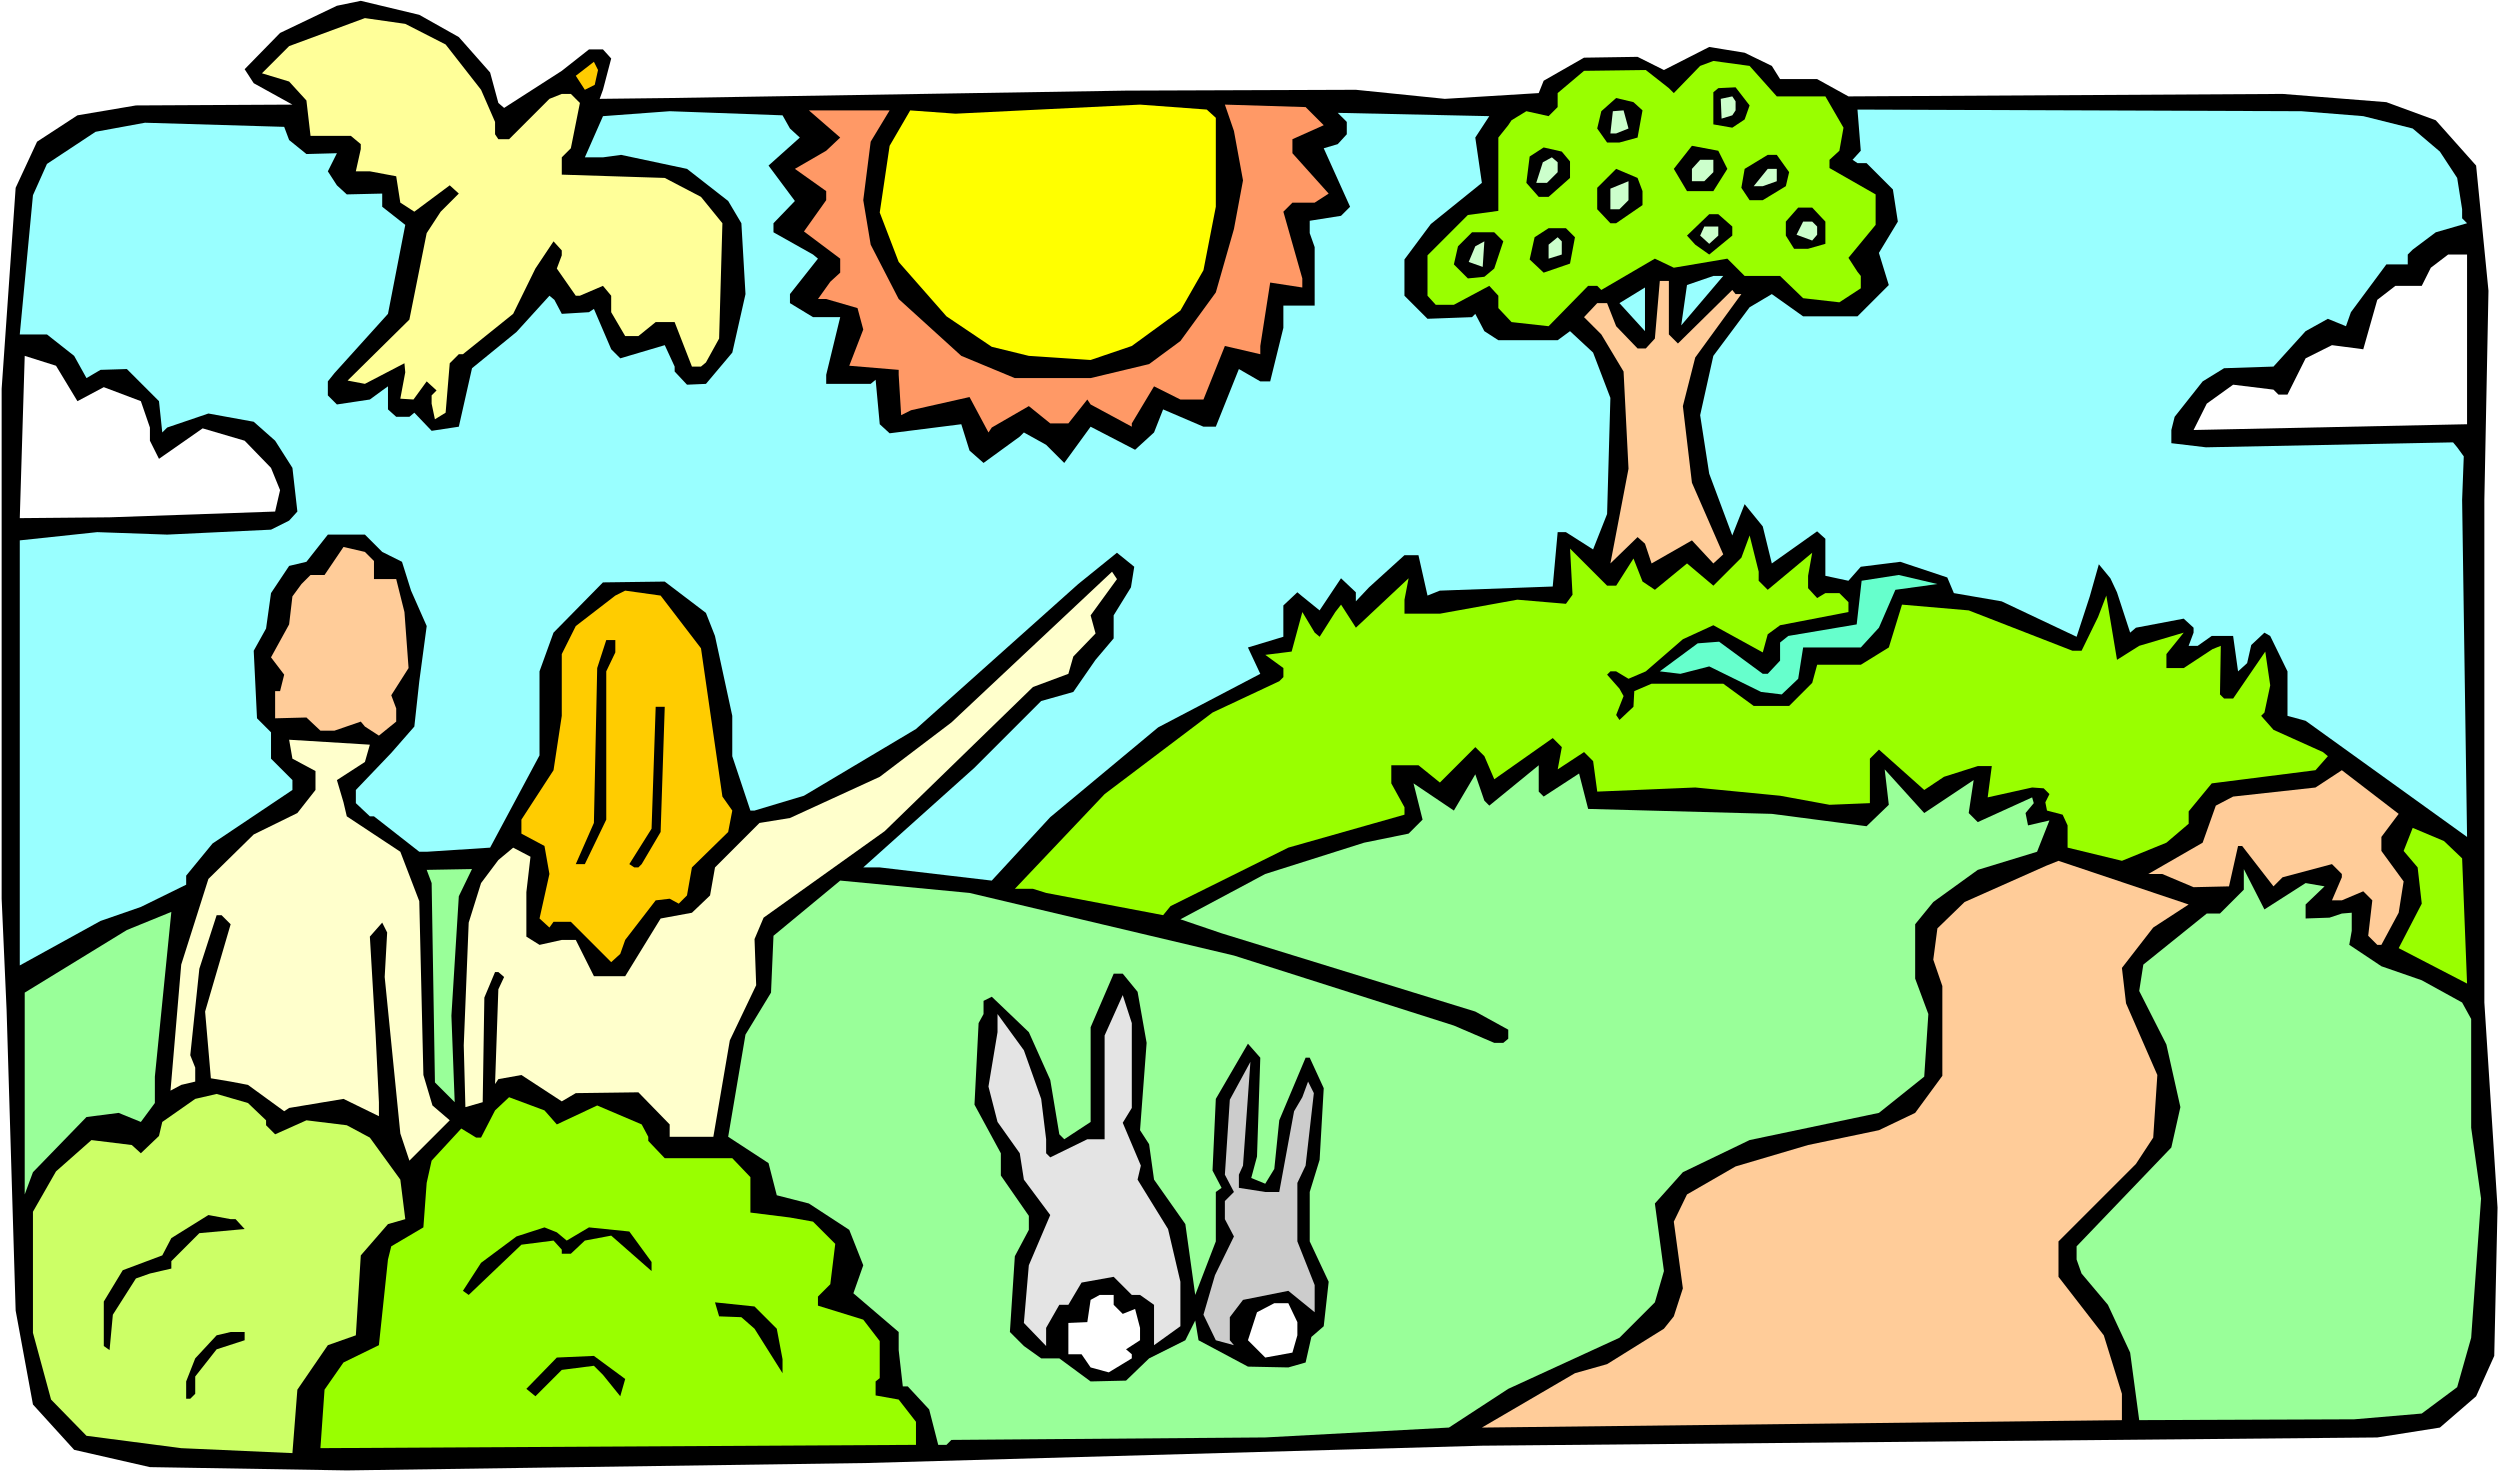 <?xml version="1.0" encoding="UTF-8" standalone="no"?>
<svg
   version="1.0"
   width="129.766mm"
   height="76.409mm"
   id="svg61"
   sodipodi:docname="Adam &amp; Eve 04.wmf"
   xmlns:inkscape="http://www.inkscape.org/namespaces/inkscape"
   xmlns:sodipodi="http://sodipodi.sourceforge.net/DTD/sodipodi-0.dtd"
   xmlns="http://www.w3.org/2000/svg"
   xmlns:svg="http://www.w3.org/2000/svg">
  <rect width="100%" height="100%" fill="#808080" stroke="none"/>
  <sodipodi:namedview
     id="namedview61"
     pagecolor="#ffffff"
     bordercolor="#000000"
     borderopacity="0.25"
     inkscape:showpageshadow="2"
     inkscape:pageopacity="0.0"
     inkscape:pagecheckerboard="0"
     inkscape:deskcolor="#d1d1d1"
     inkscape:document-units="mm" />
  <defs
     id="defs1">
    <pattern
       id="WMFhbasepattern"
       patternUnits="userSpaceOnUse"
       width="6"
       height="6"
       x="0"
       y="0" />
  </defs>
  <path
     style="fill:#ffffff;fill-opacity:1;fill-rule:evenodd;stroke:none"
     d="M 0,288.789 H 490.455 V 0 H 0 Z"
     id="path1" />
  <path
     style="fill:#000000;fill-opacity:1;fill-rule:evenodd;stroke:none"
     d="m 90.011,7.272 6.141,6.949 1.616,5.979 1.131,0.97 11.312,-7.272 5.333,-4.202 h 2.747 l 1.616,1.778 -1.616,6.141 -0.646,1.778 13.736,-0.162 89.526,-1.454 45.086,-0.162 17.453,1.778 18.422,-1.131 0.97,-2.424 7.918,-4.525 10.504,-0.162 5.171,2.586 8.888,-4.525 6.949,1.131 5.333,2.586 1.616,2.586 h 7.272 l 6.141,3.394 85.163,-0.485 20.362,1.616 9.696,3.555 7.918,8.888 2.424,24.564 -0.808,41.048 v 98.579 l 2.586,40.24 -0.646,29.089 -3.555,7.919 -7.11,6.141 -12.282,1.939 -175.659,1.616 -120.715,3.394 -101.969,1.454 -38.622,-0.646 -14.867,-3.394 -8.08,-8.888 L 3.07,257.114 1.293,198.128 0.323,176.312 V 76.278 L 3.07,36.846 7.272,27.796 15.19,22.625 26.664,20.685 57.368,20.524 49.773,16.322 47.995,13.575 54.944,6.464 66.094,1.131 70.781,0.162 82.254,2.909 Z"
     id="path2" />
  <path
     style="fill:#ffff99;fill-opacity:1;fill-rule:evenodd;stroke:none"
     d="m 87.426,8.727 6.949,8.888 2.747,6.303 v 2.424 l 0.646,0.97 h 2.101 l 7.918,-7.919 2.424,-0.97 h 1.778 l 1.778,1.778 -1.778,8.888 -1.778,1.778 v 3.394 l 20.2,0.646 7.11,3.717 4.202,5.171 -0.646,22.625 -2.586,4.687 -0.97,0.808 h -1.778 l -3.394,-8.727 h -3.717 l -3.394,2.747 h -2.586 l -2.747,-4.687 v -3.232 l -1.616,-1.939 -4.525,1.939 h -0.808 l -3.717,-5.333 0.97,-2.586 v -0.97 l -1.616,-1.778 -3.555,5.333 -4.363,8.888 -9.858,7.919 h -0.808 l -1.778,1.778 -0.808,9.696 -2.101,1.293 -0.646,-3.071 v -1.616 l 0.97,-0.97 -1.939,-1.778 -2.586,3.555 -2.586,-0.162 0.97,-5.171 -0.162,-1.778 -7.757,4.04 -3.394,-0.646 12.12,-11.959 3.394,-16.969 2.747,-4.202 3.555,-3.555 -1.778,-1.616 -6.949,5.171 -2.747,-1.778 -0.808,-5.171 -5.171,-0.97 h -2.747 l 0.97,-4.363 v -0.97 l -1.939,-1.616 h -7.918 l -0.808,-6.949 -3.394,-3.717 -5.333,-1.616 5.333,-5.333 14.867,-5.495 7.918,1.131 z"
     id="path3" />
  <path
     style="fill:#ffcc00;fill-opacity:1;fill-rule:evenodd;stroke:none"
     d="m 116.675,16.645 -1.939,0.97 -1.778,-2.747 3.555,-2.747 0.808,1.616 z"
     id="path4" />
  <path
     style="fill:#99ff00;fill-opacity:1;fill-rule:evenodd;stroke:none"
     d="m 348.571,18.908 h 9.534 l 3.555,6.141 -0.808,4.525 -1.939,1.778 v 1.616 l 9.05,5.171 v 5.979 l -5.333,6.464 1.778,2.747 0.646,0.808 v 2.424 l -4.202,2.747 -7.11,-0.808 -4.525,-4.363 h -6.949 l -3.394,-3.394 -10.504,1.778 -3.717,-1.778 -10.504,6.141 -0.808,-0.808 h -1.778 l -7.757,7.919 -7.272,-0.808 -2.586,-2.747 v -2.424 l -1.778,-1.939 -6.949,3.717 h -3.555 l -1.616,-1.778 v -7.919 l 7.918,-7.919 5.979,-0.808 V 26.988 l 1.939,-2.424 0.646,-0.97 2.909,-1.778 4.363,0.97 1.778,-1.778 v -2.747 l 5.171,-4.363 12.12,-0.162 4.525,3.555 0.97,0.97 5.171,-5.333 2.586,-0.97 7.11,0.97 z"
     id="path5" />
  <path
     style="fill:#000000;fill-opacity:1;fill-rule:evenodd;stroke:none"
     d="m 343.238,20.685 -0.97,2.747 -2.424,1.616 -3.717,-0.646 v -6.303 l 0.97,-0.808 3.394,-0.162 z"
     id="path6" />
  <path
     style="fill:#000000;fill-opacity:1;fill-rule:evenodd;stroke:none"
     d="m 322.23,21.655 -0.97,5.333 -3.555,0.97 h -2.424 l -1.939,-2.747 0.808,-3.394 2.909,-2.586 3.394,0.808 z"
     id="path7" />
  <path
     style="fill:#ccffcc;fill-opacity:1;fill-rule:evenodd;stroke:none"
     d="m 340.491,21.655 -0.646,0.97 -2.101,0.646 -0.162,-3.879 2.262,-0.485 0.646,0.97 z"
     id="path8" />
  <path
     style="fill:#ffff00;fill-opacity:1;fill-rule:evenodd;stroke:none"
     d="m 223.654,20.524 13.09,0.97 1.778,1.616 v 17.453 l -2.424,12.444 -4.525,7.919 -9.534,6.949 -8.08,2.747 -12.12,-0.808 -7.272,-1.778 -8.888,-5.979 -9.373,-10.666 -3.717,-9.696 1.939,-13.09 4.04,-6.949 8.888,0.646 z"
     id="path9" />
  <path
     style="fill:#ff9966;fill-opacity:1;fill-rule:evenodd;stroke:none"
     d="m 259.691,24.564 -6.141,2.747 v 2.747 l 7.11,7.919 -2.747,1.778 h -4.363 l -1.778,1.778 3.717,13.09 v 1.778 l -6.302,-0.97 -1.939,12.444 v 1.616 l -6.949,-1.616 -4.202,10.504 h -4.525 l -5.171,-2.586 -4.363,7.272 v 0.646 l -8.08,-4.363 -0.646,-0.97 -3.717,4.687 h -3.555 l -4.202,-3.394 -7.272,4.202 -0.646,0.97 -3.717,-6.949 -11.474,2.586 -1.939,0.97 -0.485,-7.919 v -0.97 l -9.696,-0.808 2.747,-7.111 -1.131,-4.202 -6.141,-1.778 h -1.616 l 2.424,-3.394 1.939,-1.778 v -2.747 l -7.11,-5.333 4.363,-6.141 v -1.778 l -6.141,-4.363 6.141,-3.555 2.747,-2.586 -6.141,-5.333 h 15.837 l -3.717,6.141 -1.454,11.474 1.454,8.727 5.494,10.666 12.282,11.151 10.504,4.363 h 14.867 l 11.474,-2.747 6.141,-4.525 6.949,-9.535 3.555,-12.444 1.778,-9.535 -1.778,-9.696 -1.778,-5.171 15.837,0.485 z"
     id="path10" />
  <path
     style="fill:#99ffff;fill-opacity:1;fill-rule:evenodd;stroke:none"
     d="m 154.974,25.21 1.939,1.778 -6.141,5.495 5.171,6.949 -4.202,4.363 v 1.778 l 7.757,4.363 0.97,0.808 -5.494,6.949 v 1.778 l 4.525,2.747 h 5.333 l -2.747,11.312 v 1.778 h 8.726 l 0.97,-0.808 0.808,8.727 1.939,1.778 14.059,-1.778 1.616,5.171 2.747,2.424 7.11,-5.171 0.808,-0.808 4.363,2.424 3.555,3.555 5.171,-7.111 8.726,4.525 3.717,-3.394 1.778,-4.525 7.918,3.394 h 2.424 l 4.525,-11.312 4.202,2.424 h 1.939 l 2.586,-10.504 v -4.363 h 6.141 V 48.482 l -0.97,-2.747 v -2.424 l 6.141,-0.97 1.778,-1.778 -5.171,-11.474 2.747,-0.808 1.778,-1.939 v -2.424 l -1.778,-1.778 29.734,0.646 -2.747,4.202 1.293,8.888 -10.019,8.08 -5.171,6.949 v 7.111 l 4.525,4.525 8.726,-0.323 0.646,-0.646 1.778,3.394 2.747,1.778 h 11.635 l 2.424,-1.778 4.525,4.202 3.394,8.888 -0.646,22.786 -2.747,6.949 -5.333,-3.394 h -1.616 l -0.97,10.666 -22.139,0.808 -2.424,0.97 -1.778,-7.919 h -2.747 l -6.949,6.303 -2.586,2.747 v -1.778 l -2.909,-2.747 -4.202,6.303 -3.394,-2.747 -0.97,-0.808 -2.747,2.586 v 6.141 l -6.949,2.101 2.424,5.171 -20.038,10.504 -21.17,17.615 -11.474,12.444 -21.978,-2.586 h -3.232 l 21.816,-19.554 13.09,-13.09 6.302,-1.778 4.363,-6.303 3.555,-4.202 v -4.525 l 3.394,-5.495 0.646,-4.04 -3.394,-2.747 -7.595,6.141 -31.835,28.443 -21.978,13.09 -9.696,2.909 h -0.808 l -3.555,-10.666 v -7.919 l -3.394,-15.676 -1.778,-4.525 -8.08,-6.141 -12.12,0.162 -9.696,9.858 -2.747,7.595 v 16.484 L 96.152,166.292 83.709,167.1 h -1.454 l -8.888,-6.949 h -0.808 l -2.747,-2.586 v -2.586 l 6.949,-7.272 4.525,-5.171 0.97,-8.888 1.454,-10.828 -3.07,-6.949 -1.778,-5.656 -3.878,-1.939 -3.394,-3.394 h -7.272 l -4.202,5.333 -3.394,0.808 -3.555,5.333 -0.97,6.949 -2.424,4.363 0.646,13.252 2.747,2.747 v 5.171 l 4.202,4.202 v 1.939 l -15.675,10.504 -5.171,6.303 v 1.778 l -8.888,4.363 -7.918,2.747 -15.837,8.727 v -83.388 l 15.19,-1.616 13.736,0.485 20.362,-0.97 3.555,-1.778 1.616,-1.778 -0.97,-8.565 -3.394,-5.333 -4.202,-3.717 -8.888,-1.616 -8.08,2.747 -0.97,0.97 -0.646,-6.141 -6.302,-6.303 -5.171,0.162 -2.747,1.616 -2.424,-4.363 -5.333,-4.202 h -5.333 l 2.586,-27.311 2.747,-6.141 9.534,-6.303 9.696,-1.778 27.31,0.808 0.97,2.586 3.394,2.747 5.979,-0.162 -1.778,3.555 1.778,2.747 1.939,1.778 6.949,-0.162 v 2.586 l 4.525,3.555 -3.394,17.453 -10.504,11.636 -1.293,1.616 v 2.747 l 1.778,1.778 6.464,-0.97 2.424,-1.778 1.131,-0.808 v 4.525 l 1.616,1.454 h 2.586 l 0.97,-0.808 3.394,3.555 5.333,-0.808 2.586,-11.474 8.726,-7.111 6.464,-7.111 0.97,0.808 1.454,2.747 5.333,-0.323 0.97,-0.646 3.394,7.919 1.778,1.778 8.726,-2.586 1.939,4.202 v 0.97 l 2.424,2.586 3.717,-0.162 5.171,-6.141 2.586,-11.474 -0.808,-13.898 -2.586,-4.363 -8.08,-6.303 -12.928,-2.747 -3.555,0.485 h -3.555 l 3.555,-8.08 13.09,-0.97 22.139,0.808 z"
     id="path11" />
  <path
     style="fill:#ccffcc;fill-opacity:1;fill-rule:evenodd;stroke:none"
     d="m 319.483,25.21 -2.424,0.97 h -1.131 l 0.485,-4.363 2.101,-0.162 z"
     id="path12" />
  <path
     style="fill:#99ffff;fill-opacity:1;fill-rule:evenodd;stroke:none"
     d="m 463.63,22.786 9.696,2.424 5.333,4.525 3.394,5.171 0.97,6.141 v 1.778 l 0.97,0.97 -6.141,1.778 -4.525,3.394 -0.97,0.97 v 1.939 h -4.202 l -6.949,9.373 -0.97,2.747 -3.555,-1.454 -4.363,2.424 -6.302,6.949 -9.696,0.323 -4.202,2.586 -5.494,6.949 -0.646,2.586 v 2.586 l 6.787,0.808 48.48,-0.97 0.808,0.97 1.293,1.778 -0.323,8.565 0.97,66.097 -31.674,-22.786 -3.555,-0.97 v -8.727 l -3.394,-6.949 -1.131,-0.646 -2.586,2.424 -0.808,3.555 -1.778,1.616 -0.97,-6.949 h -4.202 l -2.747,1.939 h -1.778 l 0.97,-2.586 v -0.97 l -1.939,-1.778 -9.373,1.778 -1.131,0.97 -2.586,-7.919 -1.293,-2.747 -2.262,-2.747 -1.778,6.303 -2.586,7.919 -14.706,-6.949 -9.373,-1.616 -1.293,-3.071 -9.211,-3.071 -7.757,0.97 -2.424,2.747 -4.525,-0.97 v -7.272 l -1.616,-1.454 -8.888,6.303 -1.778,-7.272 -3.555,-4.363 -2.424,6.141 -4.525,-12.12 -1.778,-11.474 2.586,-11.636 7.11,-9.535 4.363,-2.586 6.141,4.363 h 10.666 l 6.141,-6.141 -1.939,-6.303 3.717,-6.141 -0.97,-6.303 -5.171,-5.171 h -1.778 l -0.97,-0.646 1.616,-1.778 -0.646,-8.08 87.102,0.323 z"
     id="path13" />
  <path
     style="fill:#000000;fill-opacity:1;fill-rule:evenodd;stroke:none"
     d="m 308.009,31.675 v 3.232 l -4.202,3.717 h -1.939 l -2.424,-2.747 0.646,-5.171 2.747,-1.778 3.555,0.808 z"
     id="path14" />
  <path
     style="fill:#000000;fill-opacity:1;fill-rule:evenodd;stroke:none"
     d="m 338.875,33.129 -2.747,4.363 h -5.171 l -2.586,-4.363 3.555,-4.525 5.171,0.97 z"
     id="path15" />
  <path
     style="fill:#000000;fill-opacity:1;fill-rule:evenodd;stroke:none"
     d="m 350.995,33.776 -0.646,2.747 -4.525,2.747 h -2.586 l -1.616,-2.424 0.646,-3.717 4.525,-2.747 h 1.778 z"
     id="path16" />
  <path
     style="fill:#ccffcc;fill-opacity:1;fill-rule:evenodd;stroke:none"
     d="m 305.585,33.776 -2.101,2.101 h -2.101 l 1.293,-4.04 1.778,-0.97 1.131,0.97 z"
     id="path17" />
  <path
     style="fill:#ccffcc;fill-opacity:1;fill-rule:evenodd;stroke:none"
     d="m 336.128,33.776 -1.778,1.778 h -2.424 v -2.424 l 1.616,-1.778 h 2.586 z"
     id="path18" />
  <path
     style="fill:#000000;fill-opacity:1;fill-rule:evenodd;stroke:none"
     d="m 322.23,37.492 v 2.747 l -5.171,3.555 h -1.131 l -2.586,-2.747 v -4.202 l 3.717,-3.717 4.202,1.778 z"
     id="path19" />
  <path
     style="fill:#ccffcc;fill-opacity:1;fill-rule:evenodd;stroke:none"
     d="m 348.571,35.553 -2.747,0.97 h -1.778 l 2.747,-3.394 h 1.778 z"
     id="path20" />
  <path
     style="fill:#ccffcc;fill-opacity:1;fill-rule:evenodd;stroke:none"
     d="m 317.705,41.048 h -1.778 v -4.04 l 3.555,-1.454 v 3.717 z"
     id="path21" />
  <path
     style="fill:#000000;fill-opacity:1;fill-rule:evenodd;stroke:none"
     d="m 358.105,43.472 v 4.363 l -3.394,0.97 h -2.747 l -1.616,-2.586 v -2.747 l 2.424,-2.747 h 2.747 z"
     id="path22" />
  <path
     style="fill:#000000;fill-opacity:1;fill-rule:evenodd;stroke:none"
     d="m 339.844,44.441 v 1.778 l -4.525,3.717 -2.747,-1.939 -1.616,-1.778 4.363,-4.202 h 1.778 z"
     id="path23" />
  <path
     style="fill:#ccffcc;fill-opacity:1;fill-rule:evenodd;stroke:none"
     d="m 356.489,44.441 v 1.616 l -0.97,1.131 -3.07,-1.131 1.293,-2.586 h 1.778 z"
     id="path24" />
  <path
     style="fill:#000000;fill-opacity:1;fill-rule:evenodd;stroke:none"
     d="m 308.979,46.542 -0.97,5.171 -5.171,1.778 -2.747,-2.586 0.97,-4.363 2.747,-1.778 h 3.394 z"
     id="path25" />
  <path
     style="fill:#ccffcc;fill-opacity:1;fill-rule:evenodd;stroke:none"
     d="m 337.097,46.219 -1.778,1.616 -1.778,-1.616 0.808,-1.778 h 2.747 z"
     id="path26" />
  <path
     style="fill:#000000;fill-opacity:1;fill-rule:evenodd;stroke:none"
     d="m 294.92,47.35 -1.778,5.333 -1.939,1.616 -3.232,0.323 -2.747,-2.747 0.808,-3.555 2.747,-2.747 h 4.363 z"
     id="path27" />
  <path
     style="fill:#ccffcc;fill-opacity:1;fill-rule:evenodd;stroke:none"
     d="m 306.393,49.936 -2.586,0.808 v -2.747 l 1.778,-1.454 0.808,0.808 z"
     id="path28" />
  <path
     style="fill:#ccffcc;fill-opacity:1;fill-rule:evenodd;stroke:none"
     d="m 288.132,51.391 1.293,-3.071 1.778,-0.97 -0.323,5.01 z"
     id="path29" />
  <path
     style="fill:#ffffff;fill-opacity:1;fill-rule:evenodd;stroke:none"
     d="m 483.991,83.227 -53.651,1.131 2.586,-5.171 5.171,-3.717 7.918,0.97 0.97,0.97 h 1.778 l 3.555,-7.111 5.171,-2.586 6.141,0.808 2.747,-9.696 3.555,-2.747 h 5.171 l 1.778,-3.555 3.394,-2.586 h 3.717 z"
     id="path30" />
  <path
     style="fill:#99ffff;fill-opacity:1;fill-rule:evenodd;stroke:none"
     d="m 329.825,63.834 1.131,-7.919 5.171,-1.778 h 1.939 z"
     id="path31" />
  <path
     style="fill:#ffcc99;fill-opacity:1;fill-rule:evenodd;stroke:none"
     d="m 327.401,65.612 1.778,1.778 10.666,-10.504 0.646,0.808 h 1.131 l -9.05,12.444 -2.424,9.535 1.778,15.029 6.141,14.06 -1.939,1.778 -4.202,-4.525 -7.918,4.525 -1.293,-3.879 -1.454,-1.293 -5.333,5.171 3.555,-18.585 -0.97,-19.069 -4.363,-7.272 -3.394,-3.394 2.586,-2.747 h 1.939 l 1.778,4.525 4.202,4.363 h 1.616 l 1.778,-1.939 0.97,-11.312 h 1.778 z"
     id="path32" />
  <path
     style="fill:#99ffff;fill-opacity:1;fill-rule:evenodd;stroke:none"
     d="m 317.705,59.471 5.01,-3.071 v 8.565 z"
     id="path33" />
  <path
     style="fill:#ffffff;fill-opacity:1;fill-rule:evenodd;stroke:none"
     d="m 15.19,78.702 5.171,-2.747 7.272,2.747 1.778,5.171 v 2.586 l 1.778,3.555 8.565,-5.979 8.242,2.424 5.171,5.333 1.778,4.363 -0.97,4.202 -32.482,1.131 -17.614,0.162 0.97,-31.836 6.141,1.939 z"
     id="path34" />
  <path
     style="fill:#99ff00;fill-opacity:1;fill-rule:evenodd;stroke:none"
     d="m 345.016,113.932 1.778,1.778 8.726,-7.272 -0.808,4.525 v 2.424 l 1.778,1.939 1.616,-0.97 h 2.747 l 1.778,1.778 v 1.939 l -13.413,2.586 -2.424,1.778 -0.97,3.555 -9.696,-5.333 -5.979,2.747 -7.272,6.303 -3.394,1.454 -2.424,-1.454 h -1.131 l -0.646,0.646 2.424,2.747 0.808,1.454 -1.454,3.717 0.646,0.97 2.747,-2.586 0.162,-3.071 3.394,-1.454 h 14.059 l 5.979,4.363 h 6.949 l 4.525,-4.525 0.97,-3.555 h 8.565 l 5.494,-3.394 2.586,-8.403 13.09,1.131 20.362,7.919 h 1.778 l 3.232,-6.626 1.616,-4.202 2.101,12.605 4.363,-2.747 8.726,-2.586 -3.394,4.202 v 2.747 h 3.394 l 5.656,-3.717 1.616,-0.646 -0.162,9.535 0.808,0.808 h 1.778 l 6.302,-9.212 0.97,6.626 -1.131,5.333 -0.646,0.646 2.424,2.747 9.696,4.363 0.97,0.808 -2.424,2.747 -20.362,2.586 -4.525,5.495 v 2.424 l -4.363,3.717 -8.726,3.555 -10.666,-2.586 v -4.363 l -0.97,-2.101 -3.07,-0.808 -0.323,-1.616 0.808,-1.616 -1.131,-1.131 -2.262,-0.162 -8.726,1.939 0.808,-6.141 h -2.747 l -6.626,2.101 -3.878,2.586 -8.888,-7.919 -1.778,1.778 v 8.727 l -7.918,0.323 -9.696,-1.778 -16.645,-1.616 -19.23,0.808 -0.808,-5.979 -1.778,-1.778 -5.171,3.394 0.808,-4.363 -1.778,-1.778 -11.474,8.08 -1.939,-4.525 -1.778,-1.778 -6.949,6.949 -4.202,-3.394 h -5.333 v 3.555 l 2.586,4.687 v 1.454 l -22.786,6.464 -23.109,11.474 -1.454,1.778 -22.947,-4.363 -2.586,-0.808 h -3.555 l 17.614,-18.585 21.17,-15.999 13.09,-6.141 0.808,-0.808 v -1.778 l -3.555,-2.586 5.171,-0.646 2.101,-7.757 2.424,4.04 0.97,0.808 3.07,-4.848 1.131,-1.454 2.909,4.525 10.342,-9.696 -0.808,4.202 v 2.747 h 6.949 l 15.19,-2.747 9.534,0.808 1.293,-1.778 -0.485,-9.05 7.272,7.272 h 1.778 l 3.394,-5.333 1.778,4.525 2.424,1.616 6.302,-5.171 5.171,4.363 5.494,-5.495 1.616,-4.363 1.778,7.111 z"
     id="path35" />
  <path
     style="fill:#ffcc99;fill-opacity:1;fill-rule:evenodd;stroke:none"
     d="m 73.366,110.053 v 3.555 h 2.747 1.616 l 1.616,6.464 0.808,10.989 -3.394,5.333 0.97,2.586 v 2.586 l -3.394,2.747 -2.747,-1.778 -0.808,-0.97 -5.171,1.778 h -2.747 l -2.747,-2.586 -6.141,0.162 v -5.333 h 0.97 l 0.808,-3.232 -2.586,-3.394 3.555,-6.464 0.646,-5.495 1.778,-2.424 1.778,-1.778 h 2.747 l 3.717,-5.495 4.202,0.97 z"
     id="path36" />
  <path
     style="fill:#ffffcc;fill-opacity:1;fill-rule:evenodd;stroke:none"
     d="m 214.928,124.275 -4.363,4.525 -0.97,3.394 -6.949,2.586 -29.088,28.281 -23.755,16.969 -1.778,4.202 0.323,9.05 -5.171,10.828 -3.232,18.908 h -8.565 v -2.424 l -6.141,-6.303 -12.282,0.162 -2.747,1.616 -7.918,-5.171 -4.525,0.808 -0.646,0.97 0.646,-18.585 1.131,-2.424 -1.131,-0.97 H 97.121 l -2.101,5.01 -0.323,20.524 -3.394,0.97 -0.323,-12.12 0.97,-24.079 2.424,-7.757 3.394,-4.525 2.909,-2.424 3.394,1.778 -0.808,6.949 v 8.727 l 2.586,1.616 4.363,-0.97 h 2.747 l 3.555,7.111 h 6.141 l 6.949,-11.312 6.141,-1.131 3.555,-3.394 0.97,-5.495 8.726,-8.727 5.979,-0.97 17.614,-8.08 14.059,-10.666 31.512,-29.574 0.97,1.454 -5.171,7.111 z"
     id="path37" />
  <path
     style="fill:#66ffcc;fill-opacity:1;fill-rule:evenodd;stroke:none"
     d="m 371.841,115.709 -3.232,7.434 -3.555,3.879 H 353.742 l -0.97,6.141 -3.232,3.071 -4.04,-0.485 -10.181,-5.01 -5.656,1.454 -4.04,-0.485 7.434,-5.495 4.202,-0.323 8.565,6.303 h 0.97 l 2.424,-2.586 v -3.555 l 1.616,-1.293 13.413,-2.262 0.97,-8.565 7.272,-1.131 7.595,1.778 z"
     id="path38" />
  <path
     style="fill:#ffcc00;fill-opacity:1;fill-rule:evenodd;stroke:none"
     d="m 137.521,127.183 4.202,29.089 1.939,2.747 -0.808,4.202 -7.11,6.949 -0.97,5.495 -1.616,1.616 -1.778,-0.97 -2.747,0.323 -5.979,7.757 -0.97,2.747 -1.778,1.616 -7.918,-7.919 h -3.394 l -0.808,1.131 -1.939,-1.778 1.939,-8.727 -0.97,-5.495 -4.525,-2.424 v -2.747 l 6.302,-9.696 1.616,-10.666 V 128.315 l 2.747,-5.495 7.757,-5.979 1.939,-0.97 6.949,0.97 z"
     id="path39" />
  <path
     style="fill:#000000;fill-opacity:1;fill-rule:evenodd;stroke:none"
     d="m 120.715,127.991 -1.778,3.717 v 29.089 l -4.202,8.727 h -1.778 l 3.555,-8.08 0.646,-30.382 1.778,-5.495 h 1.778 z"
     id="path40" />
  <path
     style="fill:#000000;fill-opacity:1;fill-rule:evenodd;stroke:none"
     d="m 129.603,163.221 -3.717,6.303 -0.646,0.646 h -0.808 l -0.97,-0.646 4.363,-6.949 0.808,-23.918 h 1.778 z"
     id="path41" />
  <path
     style="fill:#ffffcc;fill-opacity:1;fill-rule:evenodd;stroke:none"
     d="m 71.589,149.485 -5.494,3.555 1.293,4.363 0.646,2.747 10.504,6.949 3.717,9.696 0.808,34.099 1.778,5.979 3.394,2.909 -7.918,7.919 -1.778,-5.333 -3.07,-30.705 0.485,-8.727 -0.97,-1.939 -2.424,2.747 1.131,19.231 0.646,13.252 v 2.747 l -6.949,-3.394 -10.666,1.778 -0.97,0.646 -7.11,-5.171 -3.394,-0.646 -3.878,-0.646 -1.131,-13.09 5.01,-17.13 -1.778,-1.778 h -0.97 l -3.394,10.504 -1.778,16.969 0.97,2.424 v 2.747 l -2.747,0.646 -2.101,1.131 2.101,-24.726 5.333,-16.807 8.888,-8.727 8.565,-4.202 3.555,-4.525 v -3.717 l -4.525,-2.424 -0.646,-3.717 15.837,0.97 z"
     id="path42" />
  <path
     style="fill:#99ff99;fill-opacity:1;fill-rule:evenodd;stroke:none"
     d="m 302.838,156.272 6.949,-4.525 1.778,6.949 36.037,0.97 18.584,2.424 4.363,-4.202 -0.808,-6.949 7.757,8.565 9.696,-6.464 -0.97,6.464 1.778,1.778 10.666,-4.848 0.323,1.131 -1.616,1.939 0.485,2.424 4.202,-0.97 -2.424,6.141 -11.635,3.555 -8.726,6.303 -3.555,4.363 v 10.666 l 2.586,6.949 -0.808,12.282 -8.888,7.111 -25.371,5.333 -13.09,6.303 -5.494,6.141 1.778,13.252 -1.778,6.141 -6.949,6.949 -21.816,10.02 -11.635,7.595 -36.037,1.939 -61.57,0.485 -0.97,0.97 h -1.616 l -1.778,-6.949 -4.202,-4.525 h -0.97 l -0.808,-7.111 v -3.555 l -8.888,-7.595 1.939,-5.495 -2.747,-6.949 -7.918,-5.171 -6.302,-1.616 -1.616,-6.303 -7.918,-5.171 3.394,-20.039 5.01,-8.242 0.485,-11.151 13.09,-10.828 25.371,2.424 51.874,12.282 43.147,13.736 7.918,3.394 h 1.778 l 0.97,-0.808 v -1.778 l -6.464,-3.555 -49.773,-15.353 -8.08,-2.747 16.645,-8.888 19.392,-6.141 8.726,-1.778 2.747,-2.747 -1.778,-7.111 7.918,5.333 4.202,-7.111 1.778,5.171 0.97,0.97 9.696,-7.919 v 5.171 z"
     id="path43" />
  <path
     style="fill:#ffcc99;fill-opacity:1;fill-rule:evenodd;stroke:none"
     d="m 467.185,164.191 v 2.747 l 4.363,5.979 -0.97,6.141 -3.394,6.303 h -0.808 l -1.778,-1.778 0.808,-6.949 -1.778,-1.778 -4.202,1.778 h -1.939 l 1.939,-4.525 v -0.646 l -1.939,-1.939 -9.696,2.586 -1.778,1.778 -6.141,-7.919 h -0.808 l -1.778,7.919 -6.949,0.162 -6.141,-2.586 h -2.747 l 10.666,-6.141 2.586,-7.272 3.394,-1.778 16.16,-1.778 5.171,-3.394 11.15,8.565 z"
     id="path44" />
  <path
     style="fill:#99ff00;fill-opacity:1;fill-rule:evenodd;stroke:none"
     d="m 483.022,168.393 0.97,24.564 -13.413,-6.949 4.525,-8.727 -0.808,-7.111 -2.747,-3.232 1.778,-4.525 6.141,2.586 z"
     id="path45" />
  <path
     style="fill:#99ff99;fill-opacity:1;fill-rule:evenodd;stroke:none"
     d="m 90.011,175.827 -1.454,23.433 0.646,16.969 -3.878,-3.879 -0.646,-39.109 -0.97,-2.586 8.888,-0.162 z"
     id="path46" />
  <path
     style="fill:#ffcc99;fill-opacity:1;fill-rule:evenodd;stroke:none"
     d="m 422.422,181.968 -6.141,7.919 0.808,6.949 6.141,14.06 -0.808,12.282 -3.394,5.171 -15.19,15.191 v 6.949 l 8.888,11.474 3.555,11.474 v 5.171 l -125.563,1.454 18.261,-10.666 6.302,-1.778 11.15,-6.949 1.939,-2.424 1.778,-5.495 -1.778,-13.09 2.586,-5.333 9.534,-5.495 14.221,-4.202 13.898,-2.909 7.11,-3.394 5.333,-7.272 v -17.615 l -1.778,-5.171 0.808,-6.141 5.333,-5.171 15.998,-7.111 2.424,-0.97 25.533,8.565 z"
     id="path47" />
  <path
     style="fill:#99ff99;fill-opacity:1;fill-rule:evenodd;stroke:none"
     d="m 452.318,173.241 3.717,0.646 -3.717,3.555 v 2.747 l 4.686,-0.162 2.424,-0.808 1.939,-0.162 v 3.555 l -0.485,2.747 6.302,4.202 7.918,2.747 7.918,4.363 1.778,3.232 v 21.332 l 1.939,13.898 -1.939,27.311 -2.747,9.696 -6.949,5.171 -13.251,1.131 -42.178,0.162 -1.778,-13.252 -4.363,-9.373 -5.171,-6.141 -0.97,-2.747 V 244.509 l 18.584,-19.393 1.778,-7.919 -2.747,-12.282 -5.333,-10.504 0.808,-5.171 12.443,-10.02 h 2.586 l 4.686,-4.687 v -4.04 l 4.04,7.919 z"
     id="path48" />
  <path
     style="fill:#99ff99;fill-opacity:1;fill-rule:evenodd;stroke:none"
     d="m 30.381,216.39 -2.747,3.717 -4.363,-1.778 -6.302,0.808 -10.504,10.828 -1.616,4.363 v -39.593 l 20.038,-12.282 8.726,-3.555 -3.232,32.321 z"
     id="path49" />
  <path
     style="fill:#000000;fill-opacity:1;fill-rule:evenodd;stroke:none"
     d="m 224.947,204.592 -1.293,17.13 1.778,2.747 0.97,6.949 6.141,8.727 1.939,13.898 4.04,-10.504 v -9.696 l 1.131,-0.808 -1.778,-3.394 0.646,-14.06 6.302,-10.828 2.424,2.747 -0.646,19.393 -1.131,4.202 2.747,1.131 1.778,-2.909 0.97,-9.535 5.171,-12.282 h 0.808 l 2.747,5.979 -0.808,14.06 -1.939,6.303 v 9.696 l 3.717,7.919 -0.97,8.727 -2.424,2.101 -1.131,5.01 -3.394,0.97 -7.918,-0.162 -9.696,-5.171 -0.646,-3.879 -1.939,3.879 -7.11,3.555 -4.525,4.363 -6.949,0.162 -6.141,-4.525 h -3.555 l -3.394,-2.424 -2.747,-2.747 0.97,-14.868 2.747,-5.171 v -2.747 l -5.494,-7.919 v -4.363 l -5.171,-9.535 0.808,-15.999 0.97,-1.778 v -2.586 l 1.616,-0.808 7.272,6.949 4.202,9.373 1.778,10.666 0.97,0.97 5.171,-3.394 v -18.585 l 4.525,-10.504 h 1.778 l 2.909,3.555 z"
     id="path50" />
  <path
     style="fill:#e4e4e4;fill-opacity:1;fill-rule:evenodd;stroke:none"
     d="m 222.038,217.359 -1.778,2.909 3.555,8.403 -0.646,2.747 5.979,9.696 2.424,10.343 v 8.727 l -5.171,3.717 v -7.919 l -2.747,-1.939 h -1.616 l -3.555,-3.555 -6.302,1.131 -2.586,4.363 h -1.778 l -2.586,4.525 v 3.555 l -4.363,-4.525 0.97,-11.312 4.202,-9.858 -5.171,-6.949 -0.808,-5.171 -4.363,-6.141 -1.778,-6.949 1.778,-10.666 v -3.555 l 5.171,7.111 3.394,9.535 0.97,7.919 v 2.747 l 0.808,0.808 7.272,-3.555 h 3.394 v -20.362 l 3.555,-7.919 1.778,5.495 z"
     id="path51" />
  <path
     style="fill:#cccccc;fill-opacity:1;fill-rule:evenodd;stroke:none"
     d="m 243.046,230.449 v 2.586 l 5.171,0.808 h 2.747 l 2.909,-15.837 1.616,-2.747 1.131,-3.071 1.131,2.262 -1.616,14.221 -1.616,3.394 v 11.474 l 3.394,8.565 v 5.333 l -5.171,-4.202 -8.888,1.778 -2.586,3.394 v 4.525 l 0.808,0.97 -3.555,-0.97 -2.424,-5.01 2.262,-7.757 3.717,-7.595 -1.778,-3.394 v -3.555 l 1.778,-1.778 -1.778,-3.394 0.97,-14.706 4.04,-7.434 -1.454,20.362 z"
     id="path52" />
  <path
     style="fill:#ccff66;fill-opacity:1;fill-rule:evenodd;stroke:none"
     d="m 52.197,219.783 v 0.97 l 1.778,1.778 6.141,-2.747 7.918,0.97 4.525,2.424 5.979,8.242 0.97,7.757 -3.394,0.97 -5.333,6.141 -0.97,15.676 -5.494,1.939 -5.979,8.727 -0.97,12.444 -21.816,-0.97 -18.584,-2.424 -6.949,-7.111 -3.555,-13.09 v -23.756 l 4.525,-7.919 6.949,-6.141 7.918,0.97 1.778,1.616 3.555,-3.394 0.646,-2.747 6.464,-4.525 4.202,-0.97 6.141,1.778 z"
     id="path53" />
  <path
     style="fill:#99ff00;fill-opacity:1;fill-rule:evenodd;stroke:none"
     d="m 109.241,220.591 7.918,-3.717 8.726,3.717 1.293,2.424 v 0.808 l 3.232,3.394 h 13.251 l 3.555,3.717 v 6.949 l 7.757,0.97 4.525,0.808 4.363,4.363 -0.97,7.919 -2.424,2.424 v 1.778 l 8.888,2.747 3.232,4.202 v 7.272 l -0.808,0.646 v 2.747 l 4.525,0.808 3.394,4.363 v 4.525 l -116.837,0.646 0.808,-11.474 3.717,-5.333 6.949,-3.394 1.778,-16.807 0.646,-2.586 6.302,-3.717 0.646,-8.727 0.97,-4.363 5.818,-6.303 2.909,1.778 h 0.97 l 2.747,-5.333 2.747,-2.586 6.949,2.586 z"
     id="path54" />
  <path
     style="fill:#000000;fill-opacity:1;fill-rule:evenodd;stroke:none"
     d="m 46.218,239.176 1.778,1.939 -8.888,0.808 -5.494,5.495 v 1.454 l -4.202,0.97 -2.747,0.97 -4.525,7.111 -0.646,6.949 -1.131,-0.808 v -8.727 l 3.717,-6.141 7.757,-2.909 1.778,-3.394 7.272,-4.525 4.363,0.808 z"
     id="path55" />
  <path
     style="fill:#000000;fill-opacity:1;fill-rule:evenodd;stroke:none"
     d="m 111.181,243.378 4.363,-2.586 7.918,0.808 4.363,5.979 v 1.778 l -7.918,-6.949 -5.171,0.97 -2.747,2.586 h -1.778 v -0.808 l -1.616,-1.778 -6.302,0.808 -10.342,9.858 -1.131,-0.808 3.555,-5.495 6.949,-5.171 5.494,-1.778 2.424,0.97 z"
     id="path56" />
  <path
     style="fill:#ffffff;fill-opacity:1;fill-rule:evenodd;stroke:none"
     d="m 218.483,255.983 1.778,1.778 2.424,-0.97 0.97,3.717 v 2.424 l -2.747,1.778 1.131,0.97 v 0.808 l -4.525,2.747 -3.555,-0.97 -1.778,-2.586 h -2.586 v -6.141 l 3.717,-0.162 0.646,-4.363 1.778,-0.97 h 2.747 z"
     id="path57" />
  <path
     style="fill:#000000;fill-opacity:1;fill-rule:evenodd;stroke:none"
     d="m 152.389,260.67 1.131,5.979 v 2.747 l -5.494,-8.727 -2.586,-2.262 -4.363,-0.162 -0.808,-2.747 7.757,0.808 z"
     id="path58" />
  <path
     style="fill:#ffffff;fill-opacity:1;fill-rule:evenodd;stroke:none"
     d="m 254.52,259.377 v 2.586 l -0.97,3.394 -5.333,0.97 -3.394,-3.394 1.778,-5.495 3.394,-1.778 h 2.747 z"
     id="path59" />
  <path
     style="fill:#000000;fill-opacity:1;fill-rule:evenodd;stroke:none"
     d="m 47.995,262.932 -5.494,1.778 -4.202,5.333 v 3.394 l -0.97,0.97 h -0.808 v -3.394 l 1.778,-4.525 4.202,-4.525 2.747,-0.646 h 2.747 z"
     id="path60" />
  <path
     style="fill:#000000;fill-opacity:1;fill-rule:evenodd;stroke:none"
     d="m 122.654,270.527 -0.97,3.394 -3.394,-4.202 -1.778,-1.778 -6.302,0.808 -5.171,5.171 -1.778,-1.454 5.979,-6.141 7.272,-0.323 z"
     id="path61" />
</svg>
